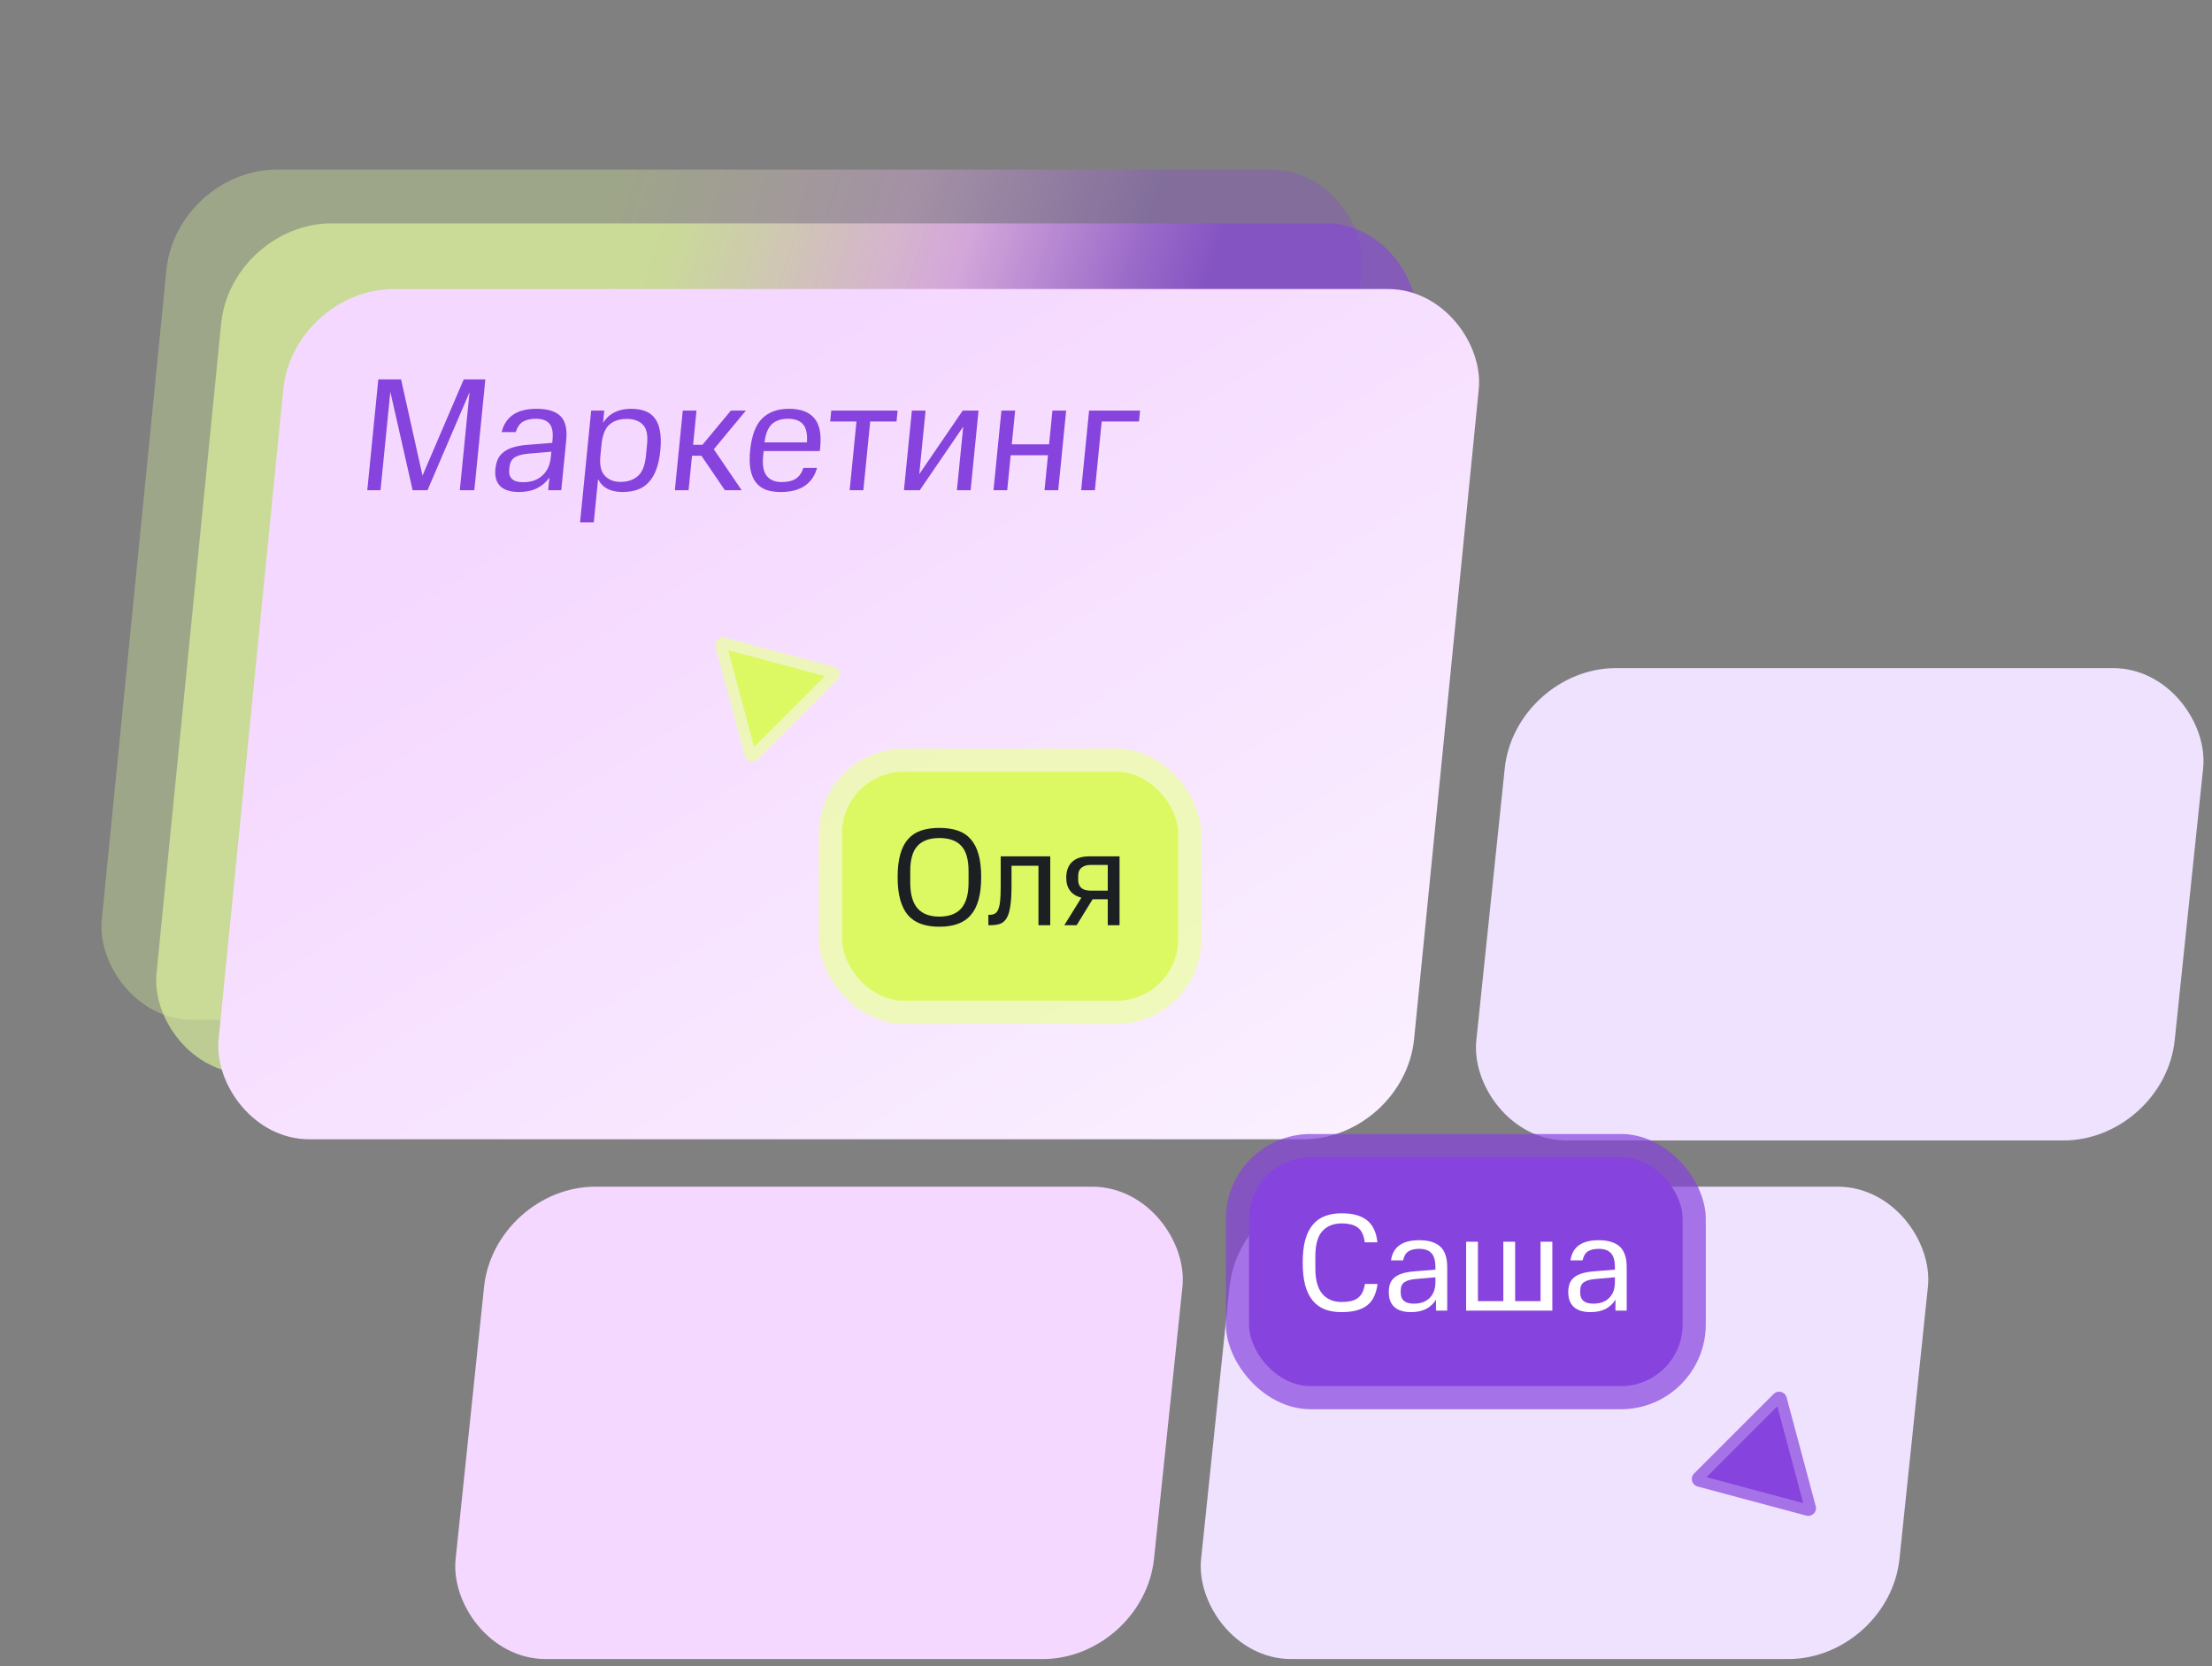 <?xml version="1.0" encoding="UTF-8"?> <svg xmlns="http://www.w3.org/2000/svg" width="227" height="171" viewBox="0 0 227 171" fill="none"><rect x="0" y="0" width="227" height="171" fill="#808080" stroke="none"/> <rect width="71.669" height="48.722" rx="10.339" transform="matrix(1 0 -0.104 0.995 155.496 68.565)" fill="#EFE2FF"></rect> <rect width="71.669" height="48.722" rx="10.339" transform="matrix(1 0 -0.104 0.995 127.252 121.786)" fill="#EFE2FF"></rect> <rect width="71.669" height="48.722" rx="10.339" transform="matrix(1 0 -0.104 0.995 50.75 121.786)" fill="#F5D8FF"></rect> <rect opacity="0.3" width="122.683" height="87.696" rx="10.339" transform="matrix(1 0 -0.099 0.995 18.104 17.403)" fill="url(#paint0_linear_1441_11035)"></rect> <rect opacity="0.6" width="122.683" height="87.696" rx="10.339" transform="matrix(1 0 -0.099 0.995 23.719 22.921)" fill="url(#paint1_linear_1441_11035)"></rect> <rect width="122.683" height="87.696" rx="10.339" transform="matrix(1 0 -0.099 0.995 30.094 29.663)" fill="url(#paint2_linear_1441_11035)"></rect> <path d="M40.056 40.206L39.05 50.312H37.691L38.823 38.936H41.159L43.358 48.812L47.588 38.936H49.808L48.676 50.312H47.185L48.185 40.255L43.871 50.312H42.347L40.056 40.206ZM50.838 48.136C50.877 47.751 50.96 47.416 51.088 47.13C51.228 46.834 51.429 46.586 51.692 46.388C51.955 46.179 52.292 46.015 52.702 45.894C53.111 45.773 53.611 45.69 54.201 45.646L56.673 45.449L56.7 45.168C56.779 44.377 56.675 43.816 56.387 43.487C56.112 43.146 55.643 42.976 54.98 42.976C54.45 42.976 54.015 43.075 53.675 43.272C53.347 43.459 53.096 43.816 52.922 44.344H51.481C51.871 42.75 53.066 41.953 55.065 41.953C56.203 41.953 57.023 42.206 57.525 42.712C58.027 43.217 58.221 44.036 58.109 45.168L57.597 50.312H56.255L56.385 49.01C56.05 49.482 55.622 49.85 55.098 50.114C54.576 50.367 53.962 50.493 53.255 50.493C52.382 50.493 51.74 50.29 51.327 49.883C50.926 49.477 50.763 48.894 50.838 48.136ZM53.686 49.488C54.029 49.488 54.359 49.444 54.677 49.356C54.996 49.257 55.281 49.109 55.533 48.911C55.797 48.702 56.016 48.438 56.191 48.119C56.368 47.79 56.48 47.389 56.527 46.916L56.582 46.355L54.276 46.553C53.608 46.608 53.12 46.74 52.812 46.949C52.505 47.147 52.328 47.482 52.281 47.955L52.258 48.185C52.172 49.054 52.648 49.488 53.686 49.488ZM62.01 42.135L61.886 43.388C62.223 42.882 62.629 42.52 63.104 42.3C63.58 42.069 64.127 41.953 64.746 41.953C65.309 41.953 65.793 42.03 66.197 42.184C66.613 42.338 66.947 42.585 67.2 42.926C67.465 43.267 67.641 43.712 67.73 44.261C67.831 44.8 67.843 45.46 67.765 46.24C67.689 47.009 67.546 47.663 67.338 48.202C67.141 48.74 66.876 49.18 66.544 49.521C66.223 49.861 65.84 50.109 65.393 50.263C64.958 50.416 64.459 50.493 63.896 50.493C63.299 50.493 62.791 50.389 62.37 50.18C61.949 49.971 61.617 49.636 61.376 49.175L60.935 53.609H59.527L60.668 42.135H62.01ZM66.404 45.597C66.499 44.641 66.356 43.97 65.975 43.586C65.594 43.19 65.045 42.992 64.327 42.992C63.598 42.992 63.011 43.179 62.565 43.553C62.13 43.926 61.857 44.564 61.745 45.465L61.609 46.834C61.521 47.724 61.67 48.383 62.059 48.812C62.447 49.24 62.989 49.455 63.684 49.455C64.402 49.455 64.991 49.257 65.45 48.861C65.909 48.466 66.186 47.79 66.281 46.834L66.404 45.597ZM76.547 42.135L73.252 46.108L76.114 50.312H74.391L71.977 46.767H71.016L70.663 50.312H69.255L70.069 42.135H71.477L71.128 45.646H72.088L75.006 42.135H76.547ZM76.979 46.24C77.132 44.701 77.545 43.602 78.218 42.943C78.891 42.283 79.808 41.953 80.968 41.953C82.138 41.953 82.996 42.267 83.542 42.893C84.098 43.52 84.308 44.52 84.171 45.894L84.132 46.289H78.366L78.315 46.8C78.223 47.724 78.344 48.4 78.677 48.828C79.01 49.257 79.524 49.471 80.22 49.471C80.849 49.471 81.342 49.35 81.697 49.109C82.054 48.856 82.3 48.493 82.435 48.02H83.843C83.632 48.812 83.218 49.422 82.601 49.85C81.984 50.279 81.156 50.493 80.118 50.493C79.533 50.493 79.027 50.416 78.6 50.263C78.175 50.098 77.83 49.845 77.566 49.504C77.301 49.164 77.119 48.724 77.018 48.185C76.916 47.647 76.904 46.998 76.979 46.24ZM80.866 42.976C80.159 42.976 79.605 43.162 79.203 43.536C78.812 43.91 78.563 44.531 78.454 45.399H82.812C82.866 44.52 82.729 43.899 82.401 43.536C82.073 43.162 81.562 42.976 80.866 42.976ZM85.193 43.256L85.305 42.135H92.114L92.003 43.256H89.302L88.6 50.312H87.192L87.894 43.256H85.193ZM94.986 42.135L94.336 48.663L98.797 42.135H100.42L99.607 50.312H98.198L98.848 43.783L94.388 50.312H92.764L93.578 42.135H94.986ZM104.176 42.135L103.832 45.597H107.659L108.003 42.135H109.411L108.598 50.312H107.19L107.547 46.718H103.72L103.362 50.312H101.954L102.768 42.135H104.176ZM116.999 42.135L116.887 43.256H113.06L112.358 50.312H110.95L111.764 42.135H116.999Z" fill="#8743DD"></path> <rect x="125.805" y="116.379" width="49.246" height="28.246" rx="8.706" fill="#8743DD" fill-opacity="0.7"></rect> <rect x="128.18" y="118.753" width="44.497" height="23.497" rx="6.331" fill="#8743DD"></rect> <path d="M133.687 129.573C133.687 128.661 133.773 127.887 133.944 127.251C134.124 126.615 134.385 126.092 134.727 125.684C135.069 125.276 135.487 124.981 135.981 124.801C136.475 124.611 137.04 124.516 137.676 124.516C138.825 124.516 139.699 124.758 140.297 125.242C140.896 125.727 141.247 126.477 141.352 127.493H140.055C139.96 126.771 139.723 126.268 139.343 125.983C138.973 125.698 138.417 125.556 137.676 125.556C136.84 125.556 136.18 125.822 135.696 126.353C135.221 126.885 134.984 127.74 134.984 128.918V130.171C134.984 131.349 135.221 132.218 135.696 132.778C136.171 133.339 136.831 133.619 137.676 133.619C138.028 133.619 138.341 133.59 138.616 133.533C138.892 133.476 139.124 133.377 139.314 133.234C139.514 133.092 139.675 132.902 139.799 132.664C139.922 132.427 140.012 132.128 140.069 131.767H141.366C141.233 132.802 140.867 133.543 140.269 133.989C139.68 134.435 138.816 134.659 137.676 134.659C137.04 134.659 136.475 134.568 135.981 134.388C135.487 134.198 135.069 133.899 134.727 133.491C134.385 133.082 134.124 132.555 133.944 131.909C133.773 131.263 133.687 130.485 133.687 129.573ZM142.52 132.622C142.52 132.289 142.562 131.999 142.648 131.753C142.743 131.496 142.895 131.282 143.104 131.111C143.313 130.931 143.588 130.789 143.93 130.684C144.272 130.58 144.695 130.508 145.198 130.47L147.306 130.299V130.057C147.306 129.374 147.169 128.889 146.893 128.604C146.627 128.31 146.209 128.163 145.639 128.163C145.184 128.163 144.818 128.248 144.543 128.419C144.277 128.581 144.091 128.889 143.987 129.345H142.748C142.947 127.968 143.906 127.279 145.625 127.279C146.603 127.279 147.33 127.498 147.805 127.935C148.28 128.372 148.517 129.079 148.517 130.057V134.502H147.363V133.377C147.116 133.785 146.779 134.103 146.352 134.331C145.924 134.549 145.407 134.659 144.799 134.659C144.049 134.659 143.479 134.483 143.09 134.132C142.71 133.78 142.52 133.277 142.52 132.622ZM145.084 133.79C145.378 133.79 145.658 133.752 145.924 133.676C146.19 133.59 146.423 133.462 146.622 133.291C146.831 133.111 146.998 132.883 147.121 132.607C147.244 132.322 147.306 131.976 147.306 131.567V131.083L145.34 131.254C144.77 131.301 144.362 131.415 144.115 131.596C143.868 131.767 143.745 132.056 143.745 132.465V132.664C143.745 133.415 144.191 133.79 145.084 133.79ZM151.669 127.436V133.533H154.276V127.436H155.487V133.533H158.094V127.436H159.305V134.502H150.458V127.436H151.669ZM160.939 132.622C160.939 132.289 160.982 131.999 161.067 131.753C161.162 131.496 161.314 131.282 161.523 131.111C161.732 130.931 162.007 130.789 162.349 130.684C162.691 130.58 163.114 130.508 163.617 130.47L165.725 130.299V130.057C165.725 129.374 165.588 128.889 165.312 128.604C165.046 128.31 164.628 128.163 164.059 128.163C163.603 128.163 163.237 128.248 162.962 128.419C162.696 128.581 162.511 128.889 162.406 129.345H161.167C161.366 127.968 162.325 127.279 164.044 127.279C165.023 127.279 165.749 127.498 166.224 127.935C166.699 128.372 166.936 129.079 166.936 130.057V134.502H165.782V133.377C165.535 133.785 165.198 134.103 164.771 134.331C164.344 134.549 163.826 134.659 163.218 134.659C162.468 134.659 161.898 134.483 161.509 134.132C161.129 133.78 160.939 133.277 160.939 132.622ZM163.503 133.79C163.797 133.79 164.078 133.752 164.344 133.676C164.609 133.59 164.842 133.462 165.042 133.291C165.251 133.111 165.417 132.883 165.54 132.607C165.664 132.322 165.725 131.976 165.725 131.567V131.083L163.759 131.254C163.19 131.301 162.781 131.415 162.534 131.596C162.287 131.767 162.164 132.056 162.164 132.465V132.664C162.164 133.415 162.61 133.79 163.503 133.79Z" fill="white"></path> <path d="M186.334 154.574C186.492 155.162 185.953 155.701 185.365 155.543L174.203 152.552C173.615 152.395 173.417 151.659 173.848 151.228L182.019 143.057C182.45 142.626 183.186 142.824 183.343 143.412L186.334 154.574Z" fill="#8743DD" fill-opacity="0.7"></path> <path d="M185.051 154.259L175.12 151.598L182.39 144.328L185.051 154.259Z" fill="#8743DD"></path> <rect x="84.037" y="76.828" width="39.246" height="28.246" rx="8.706" fill="#ECFF9F" fill-opacity="0.7"></rect> <rect x="86.412" y="79.202" width="34.497" height="23.497" rx="6.331" fill="#DCF964"></rect> <path d="M99.395 89.395C99.395 88.208 99.148 87.349 98.655 86.817C98.161 86.276 97.41 86.005 96.404 86.005C95.397 86.005 94.647 86.276 94.153 86.817C93.659 87.349 93.412 88.208 93.412 89.395V90.578C93.412 91.765 93.659 92.643 94.153 93.213C94.647 93.783 95.397 94.068 96.404 94.068C97.41 94.068 98.161 93.783 98.655 93.213C99.148 92.643 99.395 91.765 99.395 90.578V89.395ZM92.116 90.008C92.116 89.096 92.206 88.322 92.386 87.686C92.567 87.04 92.833 86.518 93.184 86.119C93.545 85.71 93.992 85.416 94.523 85.236C95.065 85.055 95.692 84.965 96.404 84.965C97.116 84.965 97.738 85.055 98.27 85.236C98.811 85.416 99.258 85.71 99.609 86.119C99.97 86.518 100.241 87.04 100.421 87.686C100.601 88.322 100.692 89.096 100.692 90.008C100.692 90.92 100.601 91.698 100.421 92.344C100.241 92.99 99.97 93.517 99.609 93.925C99.258 94.334 98.811 94.633 98.27 94.823C97.738 95.013 97.116 95.108 96.404 95.108C95.692 95.108 95.065 95.013 94.523 94.823C93.992 94.633 93.545 94.334 93.184 93.925C92.833 93.517 92.567 92.99 92.386 92.344C92.206 91.698 92.116 90.92 92.116 90.008ZM101.426 93.883H101.554C101.763 93.883 101.939 93.845 102.081 93.769C102.233 93.693 102.352 93.55 102.437 93.341C102.532 93.123 102.599 92.824 102.637 92.444C102.675 92.055 102.694 91.551 102.694 90.934V87.885H107.779V94.951H106.568V88.854H103.805V90.934C103.805 91.789 103.762 92.482 103.677 93.014C103.601 93.536 103.477 93.94 103.306 94.225C103.135 94.51 102.912 94.704 102.637 94.809C102.361 94.904 102.029 94.951 101.639 94.951H101.426V93.883ZM112.127 92.287L110.489 94.951H109.221L110.973 92.13C110.47 91.998 110.085 91.76 109.819 91.418C109.553 91.067 109.42 90.621 109.42 90.079C109.42 89.386 109.615 88.849 110.004 88.469C110.403 88.08 110.997 87.885 111.785 87.885H114.891V94.951H113.68V92.287H112.127ZM111.885 88.769C111.515 88.769 111.215 88.864 110.987 89.053C110.759 89.234 110.646 89.509 110.646 89.88V90.321C110.646 90.654 110.75 90.92 110.959 91.119C111.177 91.309 111.486 91.404 111.885 91.404H113.68V88.769H111.885Z" fill="#1D2023"></path> <path d="M73.441 66.41C73.284 65.822 73.822 65.284 74.41 65.441L85.572 68.432C86.161 68.59 86.358 69.325 85.927 69.756L77.756 77.927C77.325 78.358 76.59 78.161 76.432 77.572L73.441 66.41Z" fill="#ECFF9F" fill-opacity="0.7"></path> <path d="M74.725 66.725L84.655 69.386L77.386 76.656L74.725 66.725Z" fill="#DCF964"></path> <defs> <linearGradient id="paint0_linear_1441_11035" x1="-11.868" y1="51.518" x2="111.669" y2="78.885" gradientUnits="userSpaceOnUse"> <stop stop-color="#E6FF9F"></stop> <stop offset="0.357" stop-color="#E6FF9F"></stop> <stop offset="0.591" stop-color="#FABBFF"></stop> <stop offset="0.791" stop-color="#8743DD"></stop> </linearGradient> <linearGradient id="paint1_linear_1441_11035" x1="-11.868" y1="51.518" x2="111.669" y2="78.885" gradientUnits="userSpaceOnUse"> <stop offset="0.357" stop-color="#E6FF9F"></stop> <stop offset="0.591" stop-color="#FABBFF"></stop> <stop offset="0.791" stop-color="#8743DD"></stop> </linearGradient> <linearGradient id="paint2_linear_1441_11035" x1="61.341" y1="0" x2="135.276" y2="111.219" gradientUnits="userSpaceOnUse"> <stop stop-color="#F5D8FF"></stop> <stop offset="1" stop-color="#FBF7FF"></stop> </linearGradient> </defs> </svg> 